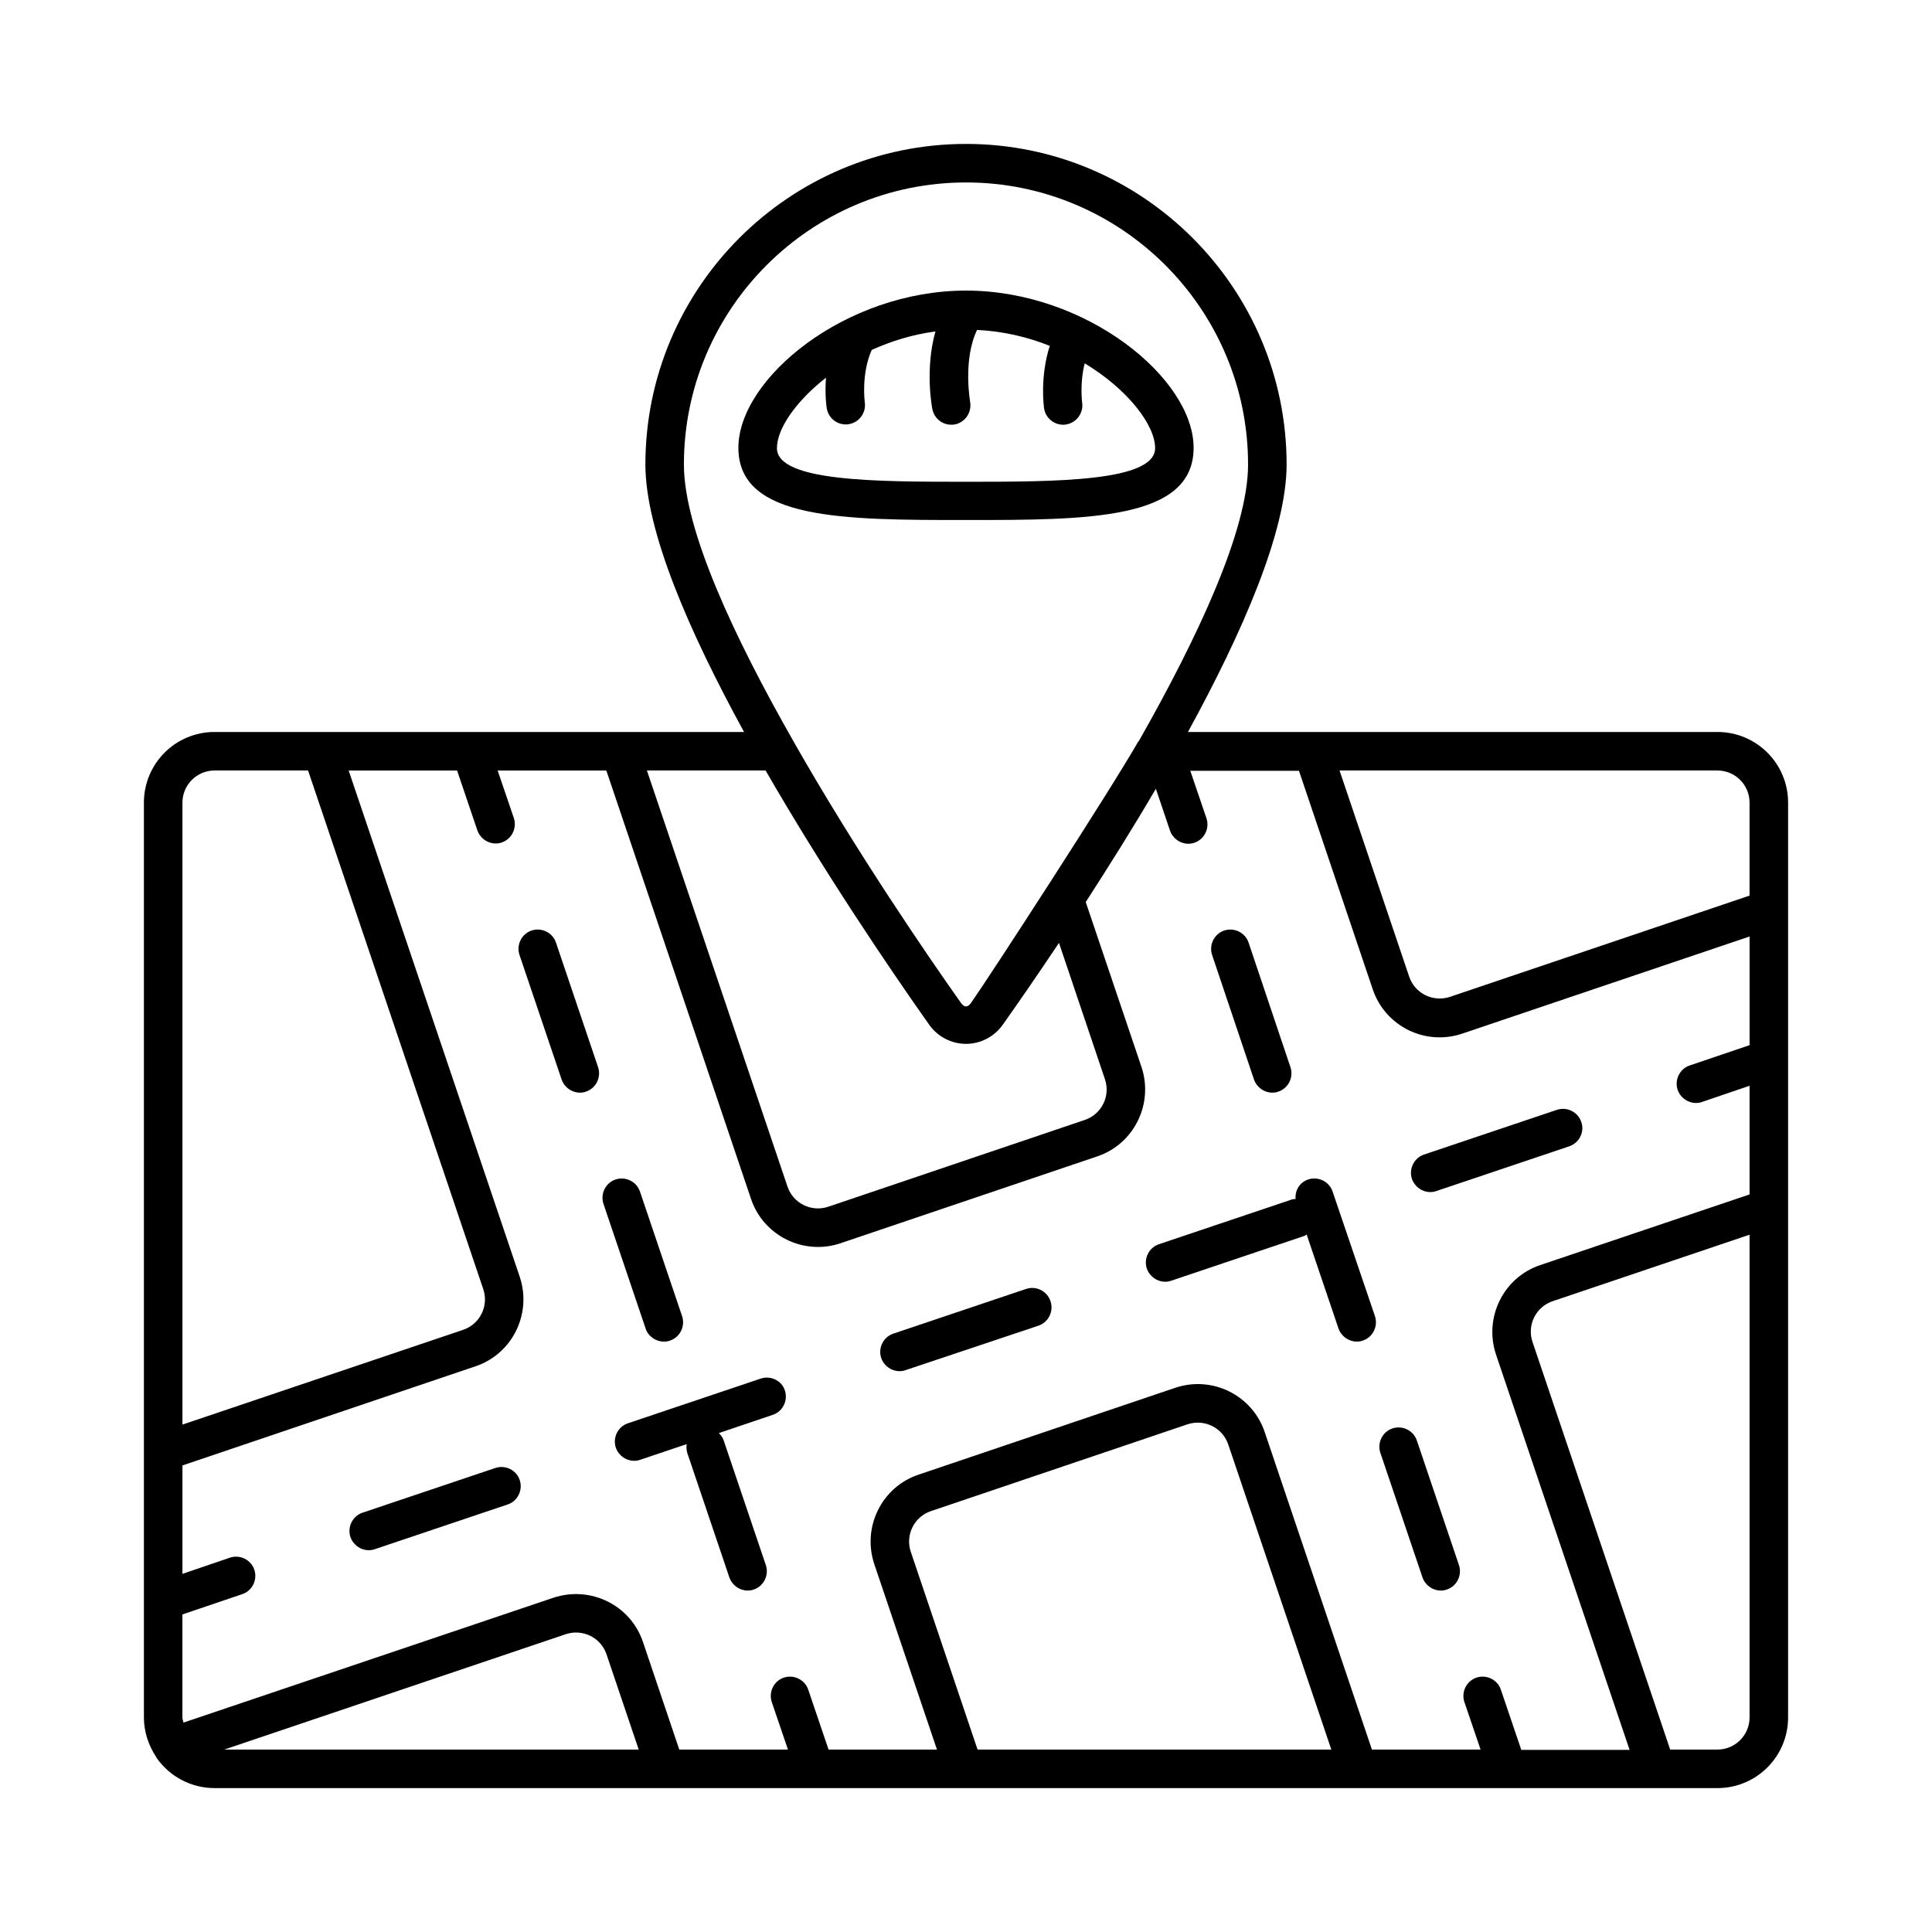 <?xml version="1.0" encoding="UTF-8"?>
<!-- Uploaded to: SVG Repo, www.svgrepo.com, Generator: SVG Repo Mixer Tools -->
<svg fill="#000000" width="800px" height="800px" version="1.1" viewBox="144 144 512 512" xmlns="http://www.w3.org/2000/svg">
 <g>
  <path d="m599.14 337.98h-140.32c14.57-26.621 26.145-53.242 26.145-70.875 0-46.84-38.125-84.965-84.965-84.965s-84.965 38.125-84.965 84.965c0 17.633 11.574 44.254 26.145 70.875h-140.32c-10.352 0-18.723 8.371-18.723 18.723v242.44c0 3.676 1.156 7.352 3.336 10.621v0.066c3.539 5.039 9.258 8.035 15.387 8.035h398.28c10.348 0 18.723-8.375 18.723-18.723v-242.44c0-10.352-8.375-18.723-18.723-18.723zm8.508 18.723v24.645l-79.383 26.824c-4.492 1.496-9.328-0.887-10.824-5.379l-18.449-54.602h100.15c4.695 0 8.508 3.812 8.508 8.512zm-207.65-164.35c41.258 0 74.754 33.566 74.754 74.754 0 17.359-13.344 45.82-28.934 73.258-0.066 0.066-0.137 0.137-0.203 0.203-7.148 12.594-39.625 62.637-44.254 69.172-0.887 1.293-1.84 1.293-2.723 0-8.781-12.391-27.574-39.828-43.914-68.492-0.066-0.203-0.203-0.41-0.34-0.613-15.727-27.574-29.141-56.102-29.141-73.527-0.004-41.191 33.496-74.754 74.754-74.754zm-9.738 223.24c2.246 3.133 5.856 5.039 9.734 5.039s7.488-1.906 9.734-5.039c4.152-5.856 9.258-13.277 14.91-21.719l12.188 36.152c1.496 4.426-0.887 9.258-5.309 10.758l-68.016 23.012c-4.492 1.496-9.328-0.887-10.824-5.379l-37.242-110.23h31.453c15.391 26.688 32.684 52.289 43.371 67.402zm-189.4-67.402h24.781l46.434 137.46c1.496 4.426-0.887 9.258-5.309 10.758l-74.418 25.125v-164.83c0-4.699 3.812-8.512 8.512-8.512zm2.586 259.46 90.48-30.57c4.492-1.496 9.328 0.887 10.824 5.379l8.512 25.191zm199.62 0-17.703-52.422c-1.496-4.426 0.887-9.258 5.309-10.758l68.016-23.012c4.492-1.496 9.328 0.887 10.824 5.379l27.301 80.812zm144.06 0-5.379-15.863c-0.887-2.656-3.812-4.086-6.469-3.199-2.656 0.887-4.086 3.812-3.199 6.469l4.289 12.594h-28.797l-28.391-84.082c-3.269-9.805-13.891-15.113-23.762-11.777l-68.016 23.012c-9.734 3.269-14.977 13.891-11.711 23.691l16.613 49.156h-28.73l-5.379-15.863c-0.887-2.656-3.812-4.086-6.469-3.199-2.656 0.887-4.086 3.812-3.199 6.469l4.289 12.594h-28.801l-9.602-28.457c-3.269-9.805-13.891-15.047-23.762-11.777l-98.039 33.09c-0.066-0.477-0.273-0.887-0.273-1.363v-27.301l15.863-5.379c2.656-0.887 4.086-3.812 3.199-6.469-0.887-2.656-3.812-4.086-6.469-3.199l-12.586 4.289v-28.73l77.684-26.281c9.734-3.269 14.977-13.891 11.711-23.691l-45.344-134.19h28.73l5.379 15.863c0.75 2.109 2.723 3.473 4.832 3.473 0.543 0 1.09-0.066 1.633-0.273 2.656-0.887 4.086-3.812 3.199-6.469l-4.289-12.594h28.801l38.332 113.49c3.269 9.805 13.957 15.113 23.762 11.777l68.016-23.012c9.734-3.269 14.977-13.891 11.711-23.691l-14.773-43.707c6.059-9.395 12.461-19.539 18.586-30.023l3.746 11.098c0.75 2.109 2.723 3.473 4.832 3.473 0.543 0 1.09-0.066 1.633-0.273 2.656-0.887 4.086-3.812 3.199-6.469l-4.289-12.594h28.801l19.539 57.871c3.269 9.805 13.891 15.113 23.762 11.777l76.117-25.734v28.801l-15.863 5.379c-2.656 0.887-4.086 3.812-3.199 6.469 0.75 2.109 2.723 3.473 4.832 3.473 0.543 0 1.09-0.066 1.633-0.273l12.594-4.289v28.801l-55.488 18.723c-9.734 3.269-14.977 13.891-11.711 23.691l35.402 104.78-28.73-0.004zm52.016 0h-12.527l-36.492-108.05c-1.496-4.426 0.887-9.258 5.309-10.758l52.219-17.633v127.93c0 4.699-3.812 8.512-8.508 8.512z"/>
  <path d="m275.27 533.03-35.199 11.848c-2.656 0.887-4.086 3.812-3.199 6.469 0.75 2.109 2.723 3.473 4.832 3.473 0.543 0 1.09-0.066 1.633-0.273l35.199-11.848c2.656-0.887 4.086-3.812 3.199-6.469-0.883-2.656-3.812-4.086-6.465-3.199z"/>
  <path d="m345.6 509.34-35.199 11.848c-2.656 0.887-4.086 3.812-3.199 6.469 0.75 2.109 2.723 3.473 4.832 3.473 0.543 0 1.09-0.066 1.633-0.273l12.324-4.152c-0.137 0.75-0.066 1.566 0.137 2.316l11.164 33.02c0.75 2.109 2.723 3.473 4.832 3.473 0.543 0 1.09-0.066 1.633-0.273 2.656-0.887 4.086-3.812 3.199-6.469l-11.164-33.02c-0.273-0.816-0.75-1.43-1.293-1.973l14.297-4.832c2.656-0.887 4.086-3.812 3.199-6.469-0.812-2.594-3.738-4.023-6.394-3.137z"/>
  <path d="m563.05 441.32c-0.887-2.656-3.812-4.086-6.469-3.199l-35.199 11.848c-2.656 0.887-4.086 3.812-3.199 6.469 0.75 2.109 2.723 3.473 4.832 3.473 0.543 0 1.09-0.066 1.633-0.273l35.199-11.848c2.66-0.887 4.156-3.812 3.203-6.469z"/>
  <path d="m415.93 485.58-35.199 11.848c-2.656 0.887-4.086 3.812-3.199 6.469 0.75 2.109 2.723 3.473 4.832 3.473 0.543 0 1.09-0.066 1.633-0.273l35.203-11.781c2.656-0.887 4.086-3.812 3.199-6.469-0.887-2.723-3.812-4.152-6.469-3.266z"/>
  <path d="m519.48 525.75c-0.887-2.656-3.812-4.086-6.469-3.199s-4.086 3.812-3.199 6.469l11.164 33.02c0.75 2.109 2.723 3.473 4.832 3.473 0.543 0 1.09-0.066 1.633-0.273 2.656-0.887 4.086-3.812 3.199-6.469z"/>
  <path d="m497.15 459.77c-0.887-2.656-3.812-4.086-6.469-3.199-2.246 0.75-3.539 2.926-3.336 5.176-0.34 0.066-0.68 0-1.02 0.137l-35.199 11.848c-2.656 0.887-4.086 3.812-3.199 6.469 0.75 2.109 2.723 3.473 4.832 3.473 0.543 0 1.09-0.066 1.633-0.273l35.199-11.848c0.273-0.066 0.477-0.273 0.68-0.41l8.441 24.918c0.75 2.109 2.723 3.473 4.832 3.473 0.543 0 1.09-0.066 1.633-0.273 2.656-0.887 4.086-3.812 3.199-6.469z"/>
  <path d="m476.32 430.09c0.75 2.109 2.723 3.473 4.832 3.473 0.543 0 1.09-0.066 1.633-0.273 2.656-0.887 4.086-3.812 3.199-6.469l-11.094-33.016c-0.887-2.656-3.812-4.086-6.469-3.199s-4.086 3.812-3.199 6.469z"/>
  <path d="m319.93 499.54c0.543 0 1.09-0.066 1.633-0.273 2.656-0.887 4.086-3.812 3.199-6.469l-11.164-33.02c-0.887-2.656-3.812-4.086-6.469-3.199s-4.086 3.812-3.199 6.469l11.164 33.02c0.684 2.109 2.727 3.473 4.836 3.473z"/>
  <path d="m291.34 393.8c-0.887-2.656-3.812-4.086-6.469-3.199s-4.086 3.812-3.199 6.469l11.164 33.02c0.75 2.109 2.723 3.473 4.832 3.473 0.543 0 1.09-0.066 1.633-0.273 2.656-0.887 4.086-3.812 3.199-6.469z"/>
  <path d="m400 281.81c32.406 0 60.32 0 60.32-19.133 0-18.383-28.391-41.668-60.32-41.668s-60.32 23.285-60.32 41.668c-0.004 19.133 27.91 19.133 60.32 19.133zm-37.105-37.719c-0.34 4.492 0.137 7.828 0.203 8.102 0.41 2.519 2.586 4.289 5.039 4.289 0.273 0 0.543 0 0.75-0.066 2.793-0.41 4.699-3.062 4.289-5.785 0-0.066-1.02-7.422 1.84-13.891 5.106-2.316 10.758-4.086 16.883-4.902-2.793 9.871-0.953 20.016-0.816 20.562 0.477 2.449 2.586 4.152 4.969 4.152 0.34 0 0.613 0 0.953-0.066 2.793-0.543 4.562-3.199 4.086-5.992 0-0.137-1.973-11.098 1.84-19.062 6.945 0.34 13.48 1.906 19.266 4.223-2.656 8.305-1.566 16.203-1.496 16.613 0.41 2.519 2.586 4.289 5.039 4.289 0.273 0 0.543 0 0.75-0.066 2.793-0.41 4.699-3.062 4.289-5.785 0-0.066-0.68-5.106 0.68-10.418 11.508 6.945 18.656 16.406 18.656 22.469 0 8.918-26.621 8.918-50.109 8.918-23.488 0-50.109 0-50.109-8.918-0.004-5.047 4.898-12.332 13-18.664z"/>
 </g>
</svg>